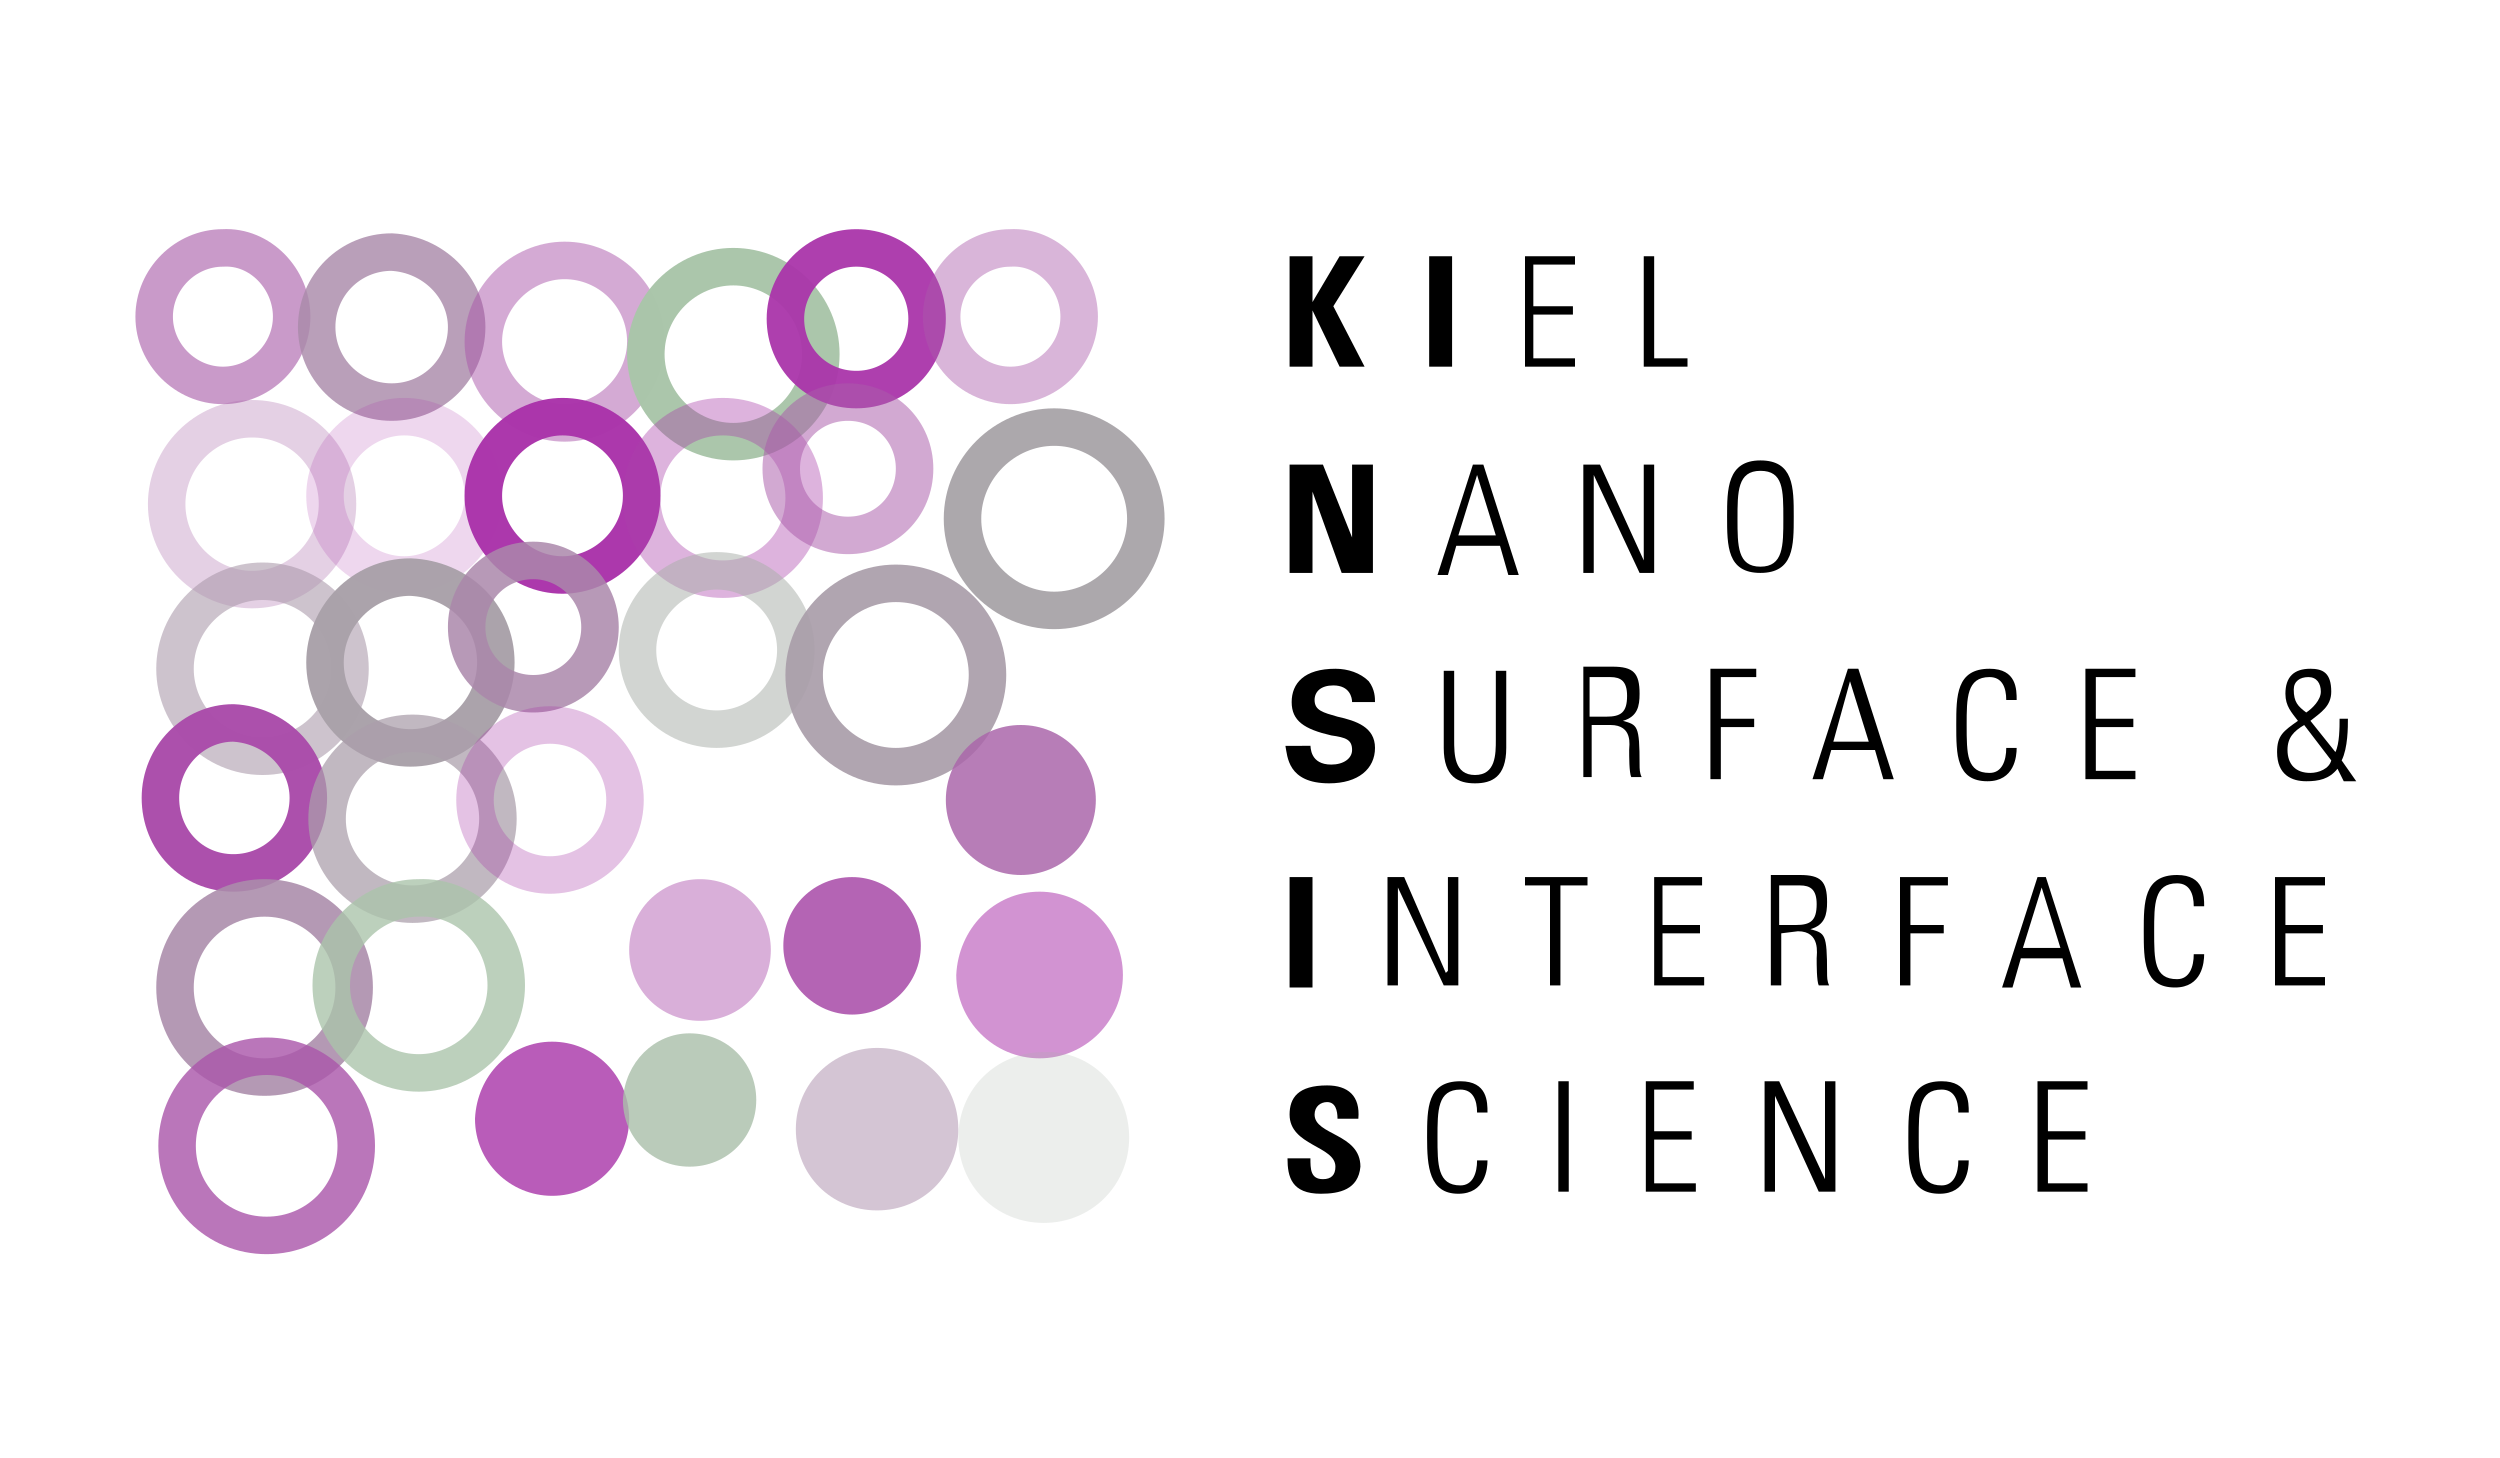 <?xml version="1.0" encoding="utf-8"?>
<!-- Generator: Adobe Illustrator 22.1.0, SVG Export Plug-In . SVG Version: 6.00 Build 0)  -->
<svg version="1.1" id="KInsis" xmlns="http://www.w3.org/2000/svg" xmlns:xlink="http://www.w3.org/1999/xlink" x="0px" y="0px"
	 viewBox="0 0 120 70" style="enable-background:new 0 0 120 70;" xml:space="preserve">
<style type="text/css">
	.st0{clip-path:url(#SVGID_2_);}
	
		.st1{opacity:0.635;fill:none;stroke:#AA60AA;stroke-width:1.8;stroke-linecap:round;stroke-miterlimit:10;enable-background:new    ;}
	
		.st2{opacity:0.824;fill:none;stroke:#AA8BAA;stroke-width:1.8;stroke-linecap:round;stroke-miterlimit:10;enable-background:new    ;}
	
		.st3{opacity:0.502;fill:none;stroke:#AA57AA;stroke-width:1.8;stroke-linecap:round;stroke-miterlimit:10;enable-background:new    ;}
	
		.st4{opacity:0.984;fill:none;stroke:#AAC5AA;stroke-width:1.8;stroke-linecap:round;stroke-miterlimit:10;enable-background:new    ;}
	
		.st5{opacity:0.949;fill:none;stroke:#AA35AA;stroke-width:1.8;stroke-linecap:round;stroke-miterlimit:10;enable-background:new    ;}
	
		.st6{opacity:0.447;fill:none;stroke:#AA5BAA;stroke-width:1.8;stroke-linecap:round;stroke-miterlimit:10;enable-background:new    ;}
	
		.st7{opacity:0.314;fill:none;stroke:#AA69AA;stroke-width:1.8;stroke-linecap:round;stroke-miterlimit:10;enable-background:new    ;}
	
		.st8{opacity:0.196;fill:none;stroke:#AA35AA;stroke-width:1.8;stroke-linecap:round;stroke-miterlimit:10;enable-background:new    ;}
	
		.st9{opacity:0.969;fill:none;stroke:#AA33AA;stroke-width:1.8;stroke-linecap:round;stroke-miterlimit:10;enable-background:new    ;}
	
		.st10{opacity:0.396;fill:none;stroke:#AA41AA;stroke-width:1.8;stroke-linecap:round;stroke-miterlimit:10;enable-background:new    ;}
	
		.st11{opacity:0.525;fill:none;stroke:#AA5CAA;stroke-width:1.8;stroke-linecap:round;stroke-miterlimit:10;enable-background:new    ;}
	
		.st12{opacity:0.98;fill:none;stroke:#AAA6AA;stroke-width:1.8;stroke-linecap:round;stroke-miterlimit:10;enable-background:new    ;}
	
		.st13{opacity:0.584;fill:none;stroke:#AA99AA;stroke-width:1.8;stroke-linecap:round;stroke-miterlimit:10;enable-background:new    ;}
	
		.st14{opacity:0.984;fill:none;stroke:#AAA1AA;stroke-width:1.8;stroke-linecap:round;stroke-miterlimit:10;enable-background:new    ;}
	
		.st15{opacity:0.851;fill:none;stroke:#AA87AA;stroke-width:1.8;stroke-linecap:round;stroke-miterlimit:10;enable-background:new    ;}
	
		.st16{opacity:0.525;fill:none;stroke:#AAAFAA;stroke-width:1.8;stroke-linecap:round;stroke-miterlimit:10;enable-background:new    ;}
	
		.st17{opacity:0.918;fill:none;stroke:#AA9EAA;stroke-width:1.8;stroke-linecap:round;stroke-miterlimit:10;enable-background:new    ;}
	
		.st18{opacity:0.98;fill:none;stroke:#AA4DAA;stroke-width:1.8;stroke-linecap:round;stroke-miterlimit:10;enable-background:new    ;}
	
		.st19{opacity:0.733;fill:none;stroke:#AA9EAA;stroke-width:1.8;stroke-linecap:round;stroke-miterlimit:10;enable-background:new    ;}
	
		.st20{opacity:0.31;fill:none;stroke:#AA3BAA;stroke-width:1.8;stroke-linecap:round;stroke-miterlimit:10;enable-background:new    ;}
	.st21{opacity:0.851;fill:#AA66AA;enable-background:new    ;}
	
		.st22{opacity:0.886;fill:none;stroke:#AA8CAA;stroke-width:1.8;stroke-linecap:round;stroke-miterlimit:10;enable-background:new    ;}
	
		.st23{opacity:0.792;fill:none;stroke:#AAC3AA;stroke-width:1.8;stroke-linecap:round;stroke-miterlimit:10;enable-background:new    ;}
	.st24{opacity:0.443;fill:#AA4CAA;enable-background:new    ;}
	.st25{opacity:0.882;fill:#AA50AA;enable-background:new    ;}
	.st26{opacity:0.529;fill:#AA33AA;enable-background:new    ;}
	
		.st27{opacity:0.816;fill:none;stroke:#AA57AA;stroke-width:1.8;stroke-linecap:round;stroke-miterlimit:10;enable-background:new    ;}
	.st28{opacity:0.824;fill:#AA39AA;enable-background:new    ;}
	.st29{opacity:0.812;fill:#AABFAA;enable-background:new    ;}
	.st30{opacity:0.51;fill:#AA8EAA;enable-background:new    ;}
	.st31{opacity:0.216;fill:#AAB2AA;enable-background:new    ;}
	.st32{fill:none;}
</style>
<g>
	<defs>
		<rect id="SVGID_1_" x="6" y="7.1" width="108" height="55.9"/>
	</defs>
	<clipPath id="SVGID_2_">
		<use xlink:href="#SVGID_1_"  style="overflow:visible;"/>
	</clipPath>
	<g id="logo_x5F_2" class="st0">
		<path class="st1" d="M14,15.2c0,1.8-1.5,3.3-3.3,3.3c-1.8,0-3.3-1.5-3.3-3.3c0-1.8,1.5-3.3,3.3-3.3C12.5,11.8,14,13.4,14,15.2z"/>
		<path class="st2" d="M22.4,15.7c0,2-1.6,3.6-3.6,3.6c-2,0-3.6-1.6-3.6-3.6c0-2,1.6-3.6,3.6-3.6C20.8,12.2,22.4,13.8,22.4,15.7z"/>
		<path class="st3" d="M31,16.4c0,2.1-1.8,3.9-3.9,3.9c-2.1,0-3.9-1.8-3.9-3.9c0-2.1,1.8-3.9,3.9-3.9C29.2,12.5,31,14.2,31,16.4z"/>
		<path class="st4" d="M35.2,12.8c2.3,0,4.2,1.9,4.2,4.2c0,2.3-1.9,4.2-4.2,4.2c-2.3,0-4.2-1.9-4.2-4.2C31,14.7,32.9,12.8,35.2,12.8
			z"/>
		<path class="st5" d="M41.1,11.9c1.9,0,3.4,1.5,3.4,3.4c0,1.9-1.5,3.4-3.4,3.4c-1.9,0-3.4-1.5-3.4-3.4
			C37.7,13.5,39.2,11.9,41.1,11.9z"/>
		<path class="st6" d="M51.8,15.2c0,1.8-1.5,3.3-3.3,3.3c-1.8,0-3.3-1.5-3.3-3.3c0-1.8,1.5-3.3,3.3-3.3
			C50.3,11.8,51.8,13.4,51.8,15.2z"/>
		<path class="st7" d="M16.2,24.2c0,2.2-1.8,4.1-4.1,4.1c-2.2,0-4.1-1.8-4.1-4.1c0-2.2,1.8-4.1,4.1-4.1
			C14.4,20.1,16.2,21.9,16.2,24.2z"/>
		<path class="st8" d="M23.2,23.8c0,2.1-1.8,3.8-3.8,3.8c-2.1,0-3.8-1.8-3.8-3.8c0-2.1,1.8-3.8,3.8-3.8C21.4,20,23.2,21.6,23.2,23.8
			z"/>
		<path class="st9" d="M30.8,23.8c0,2.1-1.8,3.8-3.8,3.8c-2.1,0-3.8-1.8-3.8-3.8c0-2.1,1.8-3.8,3.8-3.8C29.1,20,30.8,21.7,30.8,23.8
			z"/>
		<path class="st10" d="M34.7,20c2.2,0,3.9,1.7,3.9,3.9s-1.7,3.9-3.9,3.9c-2.2,0-3.9-1.7-3.9-3.9S32.5,20,34.7,20z"/>
		<path class="st11" d="M40.7,19.3c1.8,0,3.2,1.4,3.2,3.2c0,1.8-1.4,3.2-3.2,3.2c-1.8,0-3.2-1.4-3.2-3.2
			C37.5,20.7,38.9,19.3,40.7,19.3z"/>
		<path class="st12" d="M50.6,20.5c2.4,0,4.4,2,4.4,4.4s-2,4.4-4.4,4.4c-2.4,0-4.4-2-4.4-4.4S48.2,20.5,50.6,20.5z"/>
		<path class="st13" d="M16.8,32.1c0,2.3-1.9,4.2-4.2,4.2c-2.3,0-4.2-1.9-4.2-4.2c0-2.3,1.9-4.2,4.2-4.2
			C14.9,27.9,16.8,29.7,16.8,32.1z"/>
		<path class="st14" d="M23.8,31.8c0,2.2-1.8,4.1-4.1,4.1c-2.2,0-4.1-1.8-4.1-4.1c0-2.2,1.8-4.1,4.1-4.1
			C22,27.8,23.8,29.5,23.8,31.8z"/>
		<path class="st15" d="M28.8,30.1c0,1.8-1.4,3.2-3.2,3.2c-1.8,0-3.2-1.4-3.2-3.2c0-1.8,1.4-3.2,3.2-3.2
			C27.3,26.9,28.8,28.3,28.8,30.1z"/>
		<path class="st16" d="M34.4,27.4c2.1,0,3.8,1.7,3.8,3.8c0,2.1-1.7,3.8-3.8,3.8c-2.1,0-3.8-1.7-3.8-3.8
			C30.6,29.2,32.3,27.4,34.4,27.4z"/>
		<path class="st17" d="M47.4,32.4c0,2.4-2,4.4-4.4,4.4c-2.4,0-4.4-2-4.4-4.4c0-2.4,2-4.4,4.4-4.4C45.5,28,47.4,30,47.4,32.4z"/>
		<path class="st18" d="M14.8,38.3c0,2-1.6,3.6-3.6,3.6c-2,0-3.5-1.6-3.5-3.6c0-2,1.6-3.6,3.5-3.6C13.2,34.8,14.8,36.4,14.8,38.3z"
			/>
		<path class="st19" d="M19.8,35.2c2.2,0,4.1,1.8,4.1,4.1c0,2.2-1.8,4.1-4.1,4.1c-2.2,0-4.1-1.8-4.1-4.1
			C15.7,37.1,17.5,35.2,19.8,35.2z"/>
		<path class="st20" d="M30,38.4c0,2-1.6,3.6-3.6,3.6c-2,0-3.6-1.6-3.6-3.6c0-2,1.6-3.6,3.6-3.6C28.4,34.8,30,36.4,30,38.4z"/>
		<path class="st21" d="M52.6,38.4c0,2-1.6,3.6-3.6,3.6c-2,0-3.6-1.6-3.6-3.6c0-2,1.6-3.6,3.6-3.6C51,34.8,52.6,36.4,52.6,38.4z"/>
		<path class="st22" d="M12.7,43.1c2.4,0,4.3,1.9,4.3,4.3s-1.9,4.3-4.3,4.3c-2.4,0-4.3-1.9-4.3-4.3S10.3,43.1,12.7,43.1z"/>
		<path class="st23" d="M24.3,47.3c0,2.3-1.9,4.2-4.2,4.2c-2.3,0-4.2-1.9-4.2-4.2c0-2.3,1.9-4.2,4.2-4.2
			C22.4,43,24.3,44.9,24.3,47.3z"/>
		<path class="st24" d="M33.6,42.2c1.9,0,3.4,1.5,3.4,3.4s-1.5,3.4-3.4,3.4c-1.9,0-3.4-1.5-3.4-3.4S31.7,42.2,33.6,42.2z"/>
		<path class="st25" d="M40.9,42.1c1.8,0,3.3,1.5,3.3,3.3c0,1.8-1.5,3.3-3.3,3.3c-1.8,0-3.3-1.5-3.3-3.3
			C37.6,43.5,39.1,42.1,40.9,42.1z"/>
		<path class="st26" d="M49.9,42.8c2.2,0,4,1.8,4,4c0,2.2-1.8,4-4,4c-2.2,0-4-1.8-4-4C46,44.6,47.7,42.8,49.9,42.8z"/>
		<path class="st27" d="M17.1,55c0,2.4-1.9,4.3-4.3,4.3c-2.4,0-4.3-1.9-4.3-4.3c0-2.4,1.9-4.3,4.3-4.3C15.2,50.7,17.1,52.6,17.1,55z
			"/>
		<path class="st28" d="M26.5,50c2,0,3.7,1.6,3.7,3.7c0,2-1.6,3.7-3.7,3.7c-2,0-3.7-1.6-3.7-3.7C22.9,51.6,24.5,50,26.5,50z"/>
		<path class="st29" d="M33.1,49.6c1.8,0,3.2,1.4,3.2,3.2c0,1.8-1.4,3.2-3.2,3.2c-1.8,0-3.2-1.4-3.2-3.2C30,51,31.4,49.6,33.1,49.6z
			"/>
		<path class="st30" d="M42.1,50.3c2.2,0,3.9,1.7,3.9,3.9c0,2.2-1.7,3.9-3.9,3.9c-2.2,0-3.9-1.7-3.9-3.9C38.2,52,40,50.3,42.1,50.3z
			"/>
		<path class="st31" d="M54.2,54.6c0,2.3-1.8,4.1-4.1,4.1c-2.3,0-4.1-1.8-4.1-4.1c0-2.3,1.8-4.1,4.1-4.1
			C52.4,50.4,54.2,52.3,54.2,54.6z"/>
		<polygon points="64.3,12.3 65.5,12.3 64,14.7 65.5,17.6 64.3,17.6 63,14.9 63,14.9 63,17.6 61.9,17.6 61.9,12.3 63,12.3 63,14.5 
			63,14.5 		"/>
		<rect x="68.6" y="12.3" width="1.1" height="5.3"/>
		<polygon points="75.6,12.3 75.6,12.7 73.6,12.7 73.6,14.7 75.5,14.7 75.5,15.1 73.6,15.1 73.6,17.2 75.6,17.2 75.6,17.6 
			73.2,17.6 73.2,12.3 		"/>
		<polygon points="78.9,17.6 78.9,12.3 79.4,12.3 79.4,17.2 81,17.2 81,17.6 		"/>
		<polygon points="61.9,27.5 61.9,22.3 63.5,22.3 64.9,25.8 64.9,25.8 64.9,22.3 65.9,22.3 65.9,27.5 64.4,27.5 63,23.6 63,23.6 
			63,27.5 		"/>
		<path d="M71.8,25.7l-0.9-2.9l0,0l-0.9,2.9H71.8z M71.2,22.3l1.7,5.3h-0.5L72,26.2h-2.1l-0.4,1.4H69l1.7-5.3H71.2"/>
		<polygon points="76,27.5 76,22.3 76.8,22.3 78.9,26.9 78.9,26.8 78.9,22.3 79.4,22.3 79.4,27.5 78.7,27.5 76.5,22.8 76.5,22.8 
			76.5,27.5 		"/>
		<path d="M84.5,27.2c1.1,0,1.1-1,1.1-2.3c0-1.4,0-2.3-1.1-2.3c-1.1,0-1.1,1-1.1,2.3S83.4,27.2,84.5,27.2z M84.5,22.1
			c1.6,0,1.6,1.3,1.6,2.7c0,1.4,0,2.7-1.6,2.7c-1.6,0-1.6-1.3-1.6-2.7C82.9,23.5,82.9,22.1,84.5,22.1"/>
		<path d="M62.9,35.7c0,0.2,0,1,1,1c0.6,0,1-0.3,1-0.7c0-0.5-0.3-0.6-1-0.7c-1.3-0.3-1.9-0.7-1.9-1.6c0-0.9,0.6-1.6,2.1-1.6
			c0.6,0,1.2,0.2,1.6,0.6c0.3,0.4,0.3,0.8,0.3,1h-1.1c0-0.2-0.1-0.8-0.9-0.8c-0.6,0-0.9,0.3-0.9,0.7c0,0.5,0.4,0.6,1.1,0.8
			c0.9,0.2,1.8,0.5,1.8,1.5c0,1-0.8,1.7-2.2,1.7c-2,0-2-1.3-2.1-1.8H62.9z"/>
		<path d="M69.8,35.5c0,0.7,0,1.7,1,1.7c1,0,1-1,1-1.7v-3.3h0.5v3.7c0,1.4-0.7,1.7-1.5,1.7c-0.8,0-1.5-0.3-1.5-1.7v-3.7h0.5V35.5z"
			/>
		<path d="M76.4,34.4h0.7c0.7,0,1-0.2,1-1c0-0.7-0.3-0.9-0.8-0.9h-1V34.4L76.4,34.4z M76.4,34.8v2.5H76v-5.3h1.4
			c1,0,1.3,0.3,1.3,1.3c0,0.6-0.1,1.1-0.8,1.3l0,0c0.7,0.2,0.8,0.2,0.8,2.1c0,0.2,0,0.4,0.1,0.6h-0.5c-0.1-0.2-0.1-1-0.1-1.3
			c0-0.2,0.2-1.2-0.9-1.2h-0.9"/>
		<polygon points="82.1,32.1 84.3,32.1 84.3,32.5 82.6,32.5 82.6,34.5 84.2,34.5 84.2,34.9 82.6,34.9 82.6,37.4 82.1,37.4 		"/>
		<path d="M89.7,35.6l-0.9-2.9l0,0L88,35.6H89.7z M89.2,32.1l1.7,5.3h-0.5L90,36h-2.1l-0.4,1.4h-0.5l1.7-5.3H89.2"/>
		<path d="M93.9,34.8c0-1.4,0-2.7,1.6-2.7c1.3,0,1.3,1,1.3,1.5h-0.5c0-0.6-0.2-1.1-0.8-1.1c-1.1,0-1.1,1-1.1,2.3
			c0,1.4,0,2.3,1.1,2.3c0.6,0,0.8-0.6,0.8-1.2h0.5c0,0.4-0.1,1.6-1.4,1.6C93.9,37.5,93.9,36.2,93.9,34.8z"/>
		<polygon points="102.5,32.1 102.5,32.5 100.6,32.5 100.6,34.5 102.4,34.5 102.4,34.9 100.6,34.9 100.6,37 102.5,37 102.5,37.4 
			100.1,37.4 100.1,32.1 		"/>
		<path d="M111.4,33.2c0-0.4-0.2-0.7-0.6-0.7c-0.4,0-0.7,0.2-0.7,0.6c0,0.6,0.2,0.8,0.6,1.1C111,34,111.4,33.6,111.4,33.2z
			 M110.6,34.8c-0.5,0.3-0.8,0.6-0.8,1.2c0,0.7,0.4,1.1,1.1,1.1c0.4,0,0.9-0.2,1-0.6L110.6,34.8 M112.2,36.9
			c-0.4,0.5-0.9,0.6-1.5,0.6c-0.7,0-1.4-0.3-1.4-1.4c0-0.8,0.3-1,1-1.5c-0.3-0.4-0.6-0.7-0.6-1.3c0-0.8,0.4-1.2,1.2-1.2
			c0.6,0,1,0.2,1,1.1c0,0.7-0.5,1-1,1.4l1.2,1.5c0.2-0.4,0.2-1.2,0.2-1.6h0.4c0,0.4,0,1.4-0.3,2l0.7,1h-0.6L112.2,36.9"/>
		<rect x="61.9" y="42.1" width="1.1" height="5.3"/>
		<polygon points="66.6,47.3 66.6,42.1 67.4,42.1 69.4,46.7 69.5,46.6 69.5,42.1 70,42.1 70,47.3 69.3,47.3 67.1,42.6 67.1,42.6 
			67.1,47.3 		"/>
		<polygon points="74.4,42.5 73.2,42.5 73.2,42.1 76.2,42.1 76.2,42.5 74.9,42.5 74.9,47.3 74.4,47.3 		"/>
		<polygon points="81.7,42.1 81.7,42.5 79.8,42.5 79.8,44.4 81.6,44.4 81.6,44.8 79.8,44.8 79.8,46.9 81.8,46.9 81.8,47.3 
			79.4,47.3 79.4,42.1 		"/>
		<path d="M85.5,44.4h0.7c0.7,0,1-0.2,1-1c0-0.7-0.3-0.9-0.8-0.9h-1V44.4z M85.5,44.8v2.5H85v-5.3h1.4c1,0,1.3,0.3,1.3,1.3
			c0,0.6-0.1,1.1-0.8,1.3l0,0c0.7,0.2,0.8,0.2,0.8,2.1c0,0.2,0,0.4,0.1,0.6h-0.5c-0.1-0.2-0.1-1-0.1-1.3c0-0.2,0.2-1.3-0.9-1.3
			L85.5,44.8"/>
		<polygon points="91.2,42.1 93.5,42.1 93.5,42.5 91.7,42.5 91.7,44.4 93.3,44.4 93.3,44.8 91.7,44.8 91.7,47.3 91.2,47.3 		"/>
		<path d="M98.9,45.5L98,42.6l0,0l-0.9,2.9H98.9z M98.2,42.1l1.7,5.3h-0.5L99,46H97l-0.4,1.4h-0.5l1.7-5.3H98.2"/>
		<path d="M102.9,44.7c0-1.4,0-2.7,1.6-2.7c1.3,0,1.3,1,1.3,1.5h-0.5c0-0.6-0.2-1.1-0.8-1.1c-1.1,0-1.1,1-1.1,2.3
			c0,1.4,0,2.3,1.1,2.3c0.6,0,0.8-0.6,0.8-1.2h0.5c0,0.4-0.1,1.6-1.4,1.6C102.9,47.4,102.9,46.1,102.9,44.7z"/>
		<polygon points="111.6,42.1 111.6,42.5 109.7,42.5 109.7,44.4 111.5,44.4 111.5,44.8 109.7,44.8 109.7,46.9 111.6,46.9 
			111.6,47.3 109.2,47.3 109.2,42.1 		"/>
		<path d="M63.4,57.3c-1.4,0-1.6-0.8-1.6-1.7h1.1c0,0.5,0,1,0.6,1c0.4,0,0.6-0.2,0.6-0.6c0-1-2.2-1-2.2-2.5c0-0.8,0.4-1.4,1.8-1.4
			c1,0,1.6,0.5,1.5,1.6h-1c0-0.4-0.1-0.8-0.5-0.8c-0.3,0-0.6,0.2-0.6,0.6c0,1,2.2,0.9,2.2,2.5C65.2,57.1,64.3,57.3,63.4,57.3z"/>
		<path d="M68.5,54.6c0-1.4,0-2.7,1.6-2.7c1.3,0,1.3,1,1.3,1.5h-0.5c0-0.6-0.2-1.1-0.8-1.1c-1.1,0-1.1,1-1.1,2.3s0,2.3,1.1,2.3
			c0.6,0,0.8-0.6,0.8-1.2h0.5c0,0.4-0.1,1.6-1.4,1.6C68.6,57.3,68.5,56,68.5,54.6z"/>
		<rect x="74.8" y="51.9" width="0.5" height="5.3"/>
		<polygon points="81.3,51.9 81.3,52.3 79.4,52.3 79.4,54.3 81.2,54.3 81.2,54.7 79.4,54.7 79.4,56.8 81.4,56.8 81.4,57.2 79,57.2 
			79,51.9 		"/>
		<polygon points="84.7,57.2 84.7,51.9 85.4,51.9 87.6,56.6 87.6,56.6 87.6,51.9 88.1,51.9 88.1,57.2 87.3,57.2 85.2,52.6 
			85.2,52.6 85.2,57.2 		"/>
		<path d="M91.6,54.6c0-1.4,0-2.7,1.6-2.7c1.3,0,1.3,1,1.3,1.5h-0.5c0-0.6-0.2-1.1-0.8-1.1c-1.1,0-1.1,1-1.1,2.3s0,2.3,1.1,2.3
			c0.6,0,0.8-0.6,0.8-1.2h0.5c0,0.4-0.1,1.6-1.4,1.6C91.6,57.3,91.6,56,91.6,54.6z"/>
		<polygon points="100.2,51.9 100.2,52.3 98.3,52.3 98.3,54.3 100.1,54.3 100.1,54.7 98.3,54.7 98.3,56.8 100.2,56.8 100.2,57.2 
			97.8,57.2 97.8,51.9 		"/>
		<rect x="2.6" y="7.1" class="st32" width="114.8" height="55.9"/>
	</g>
</g>
</svg>
